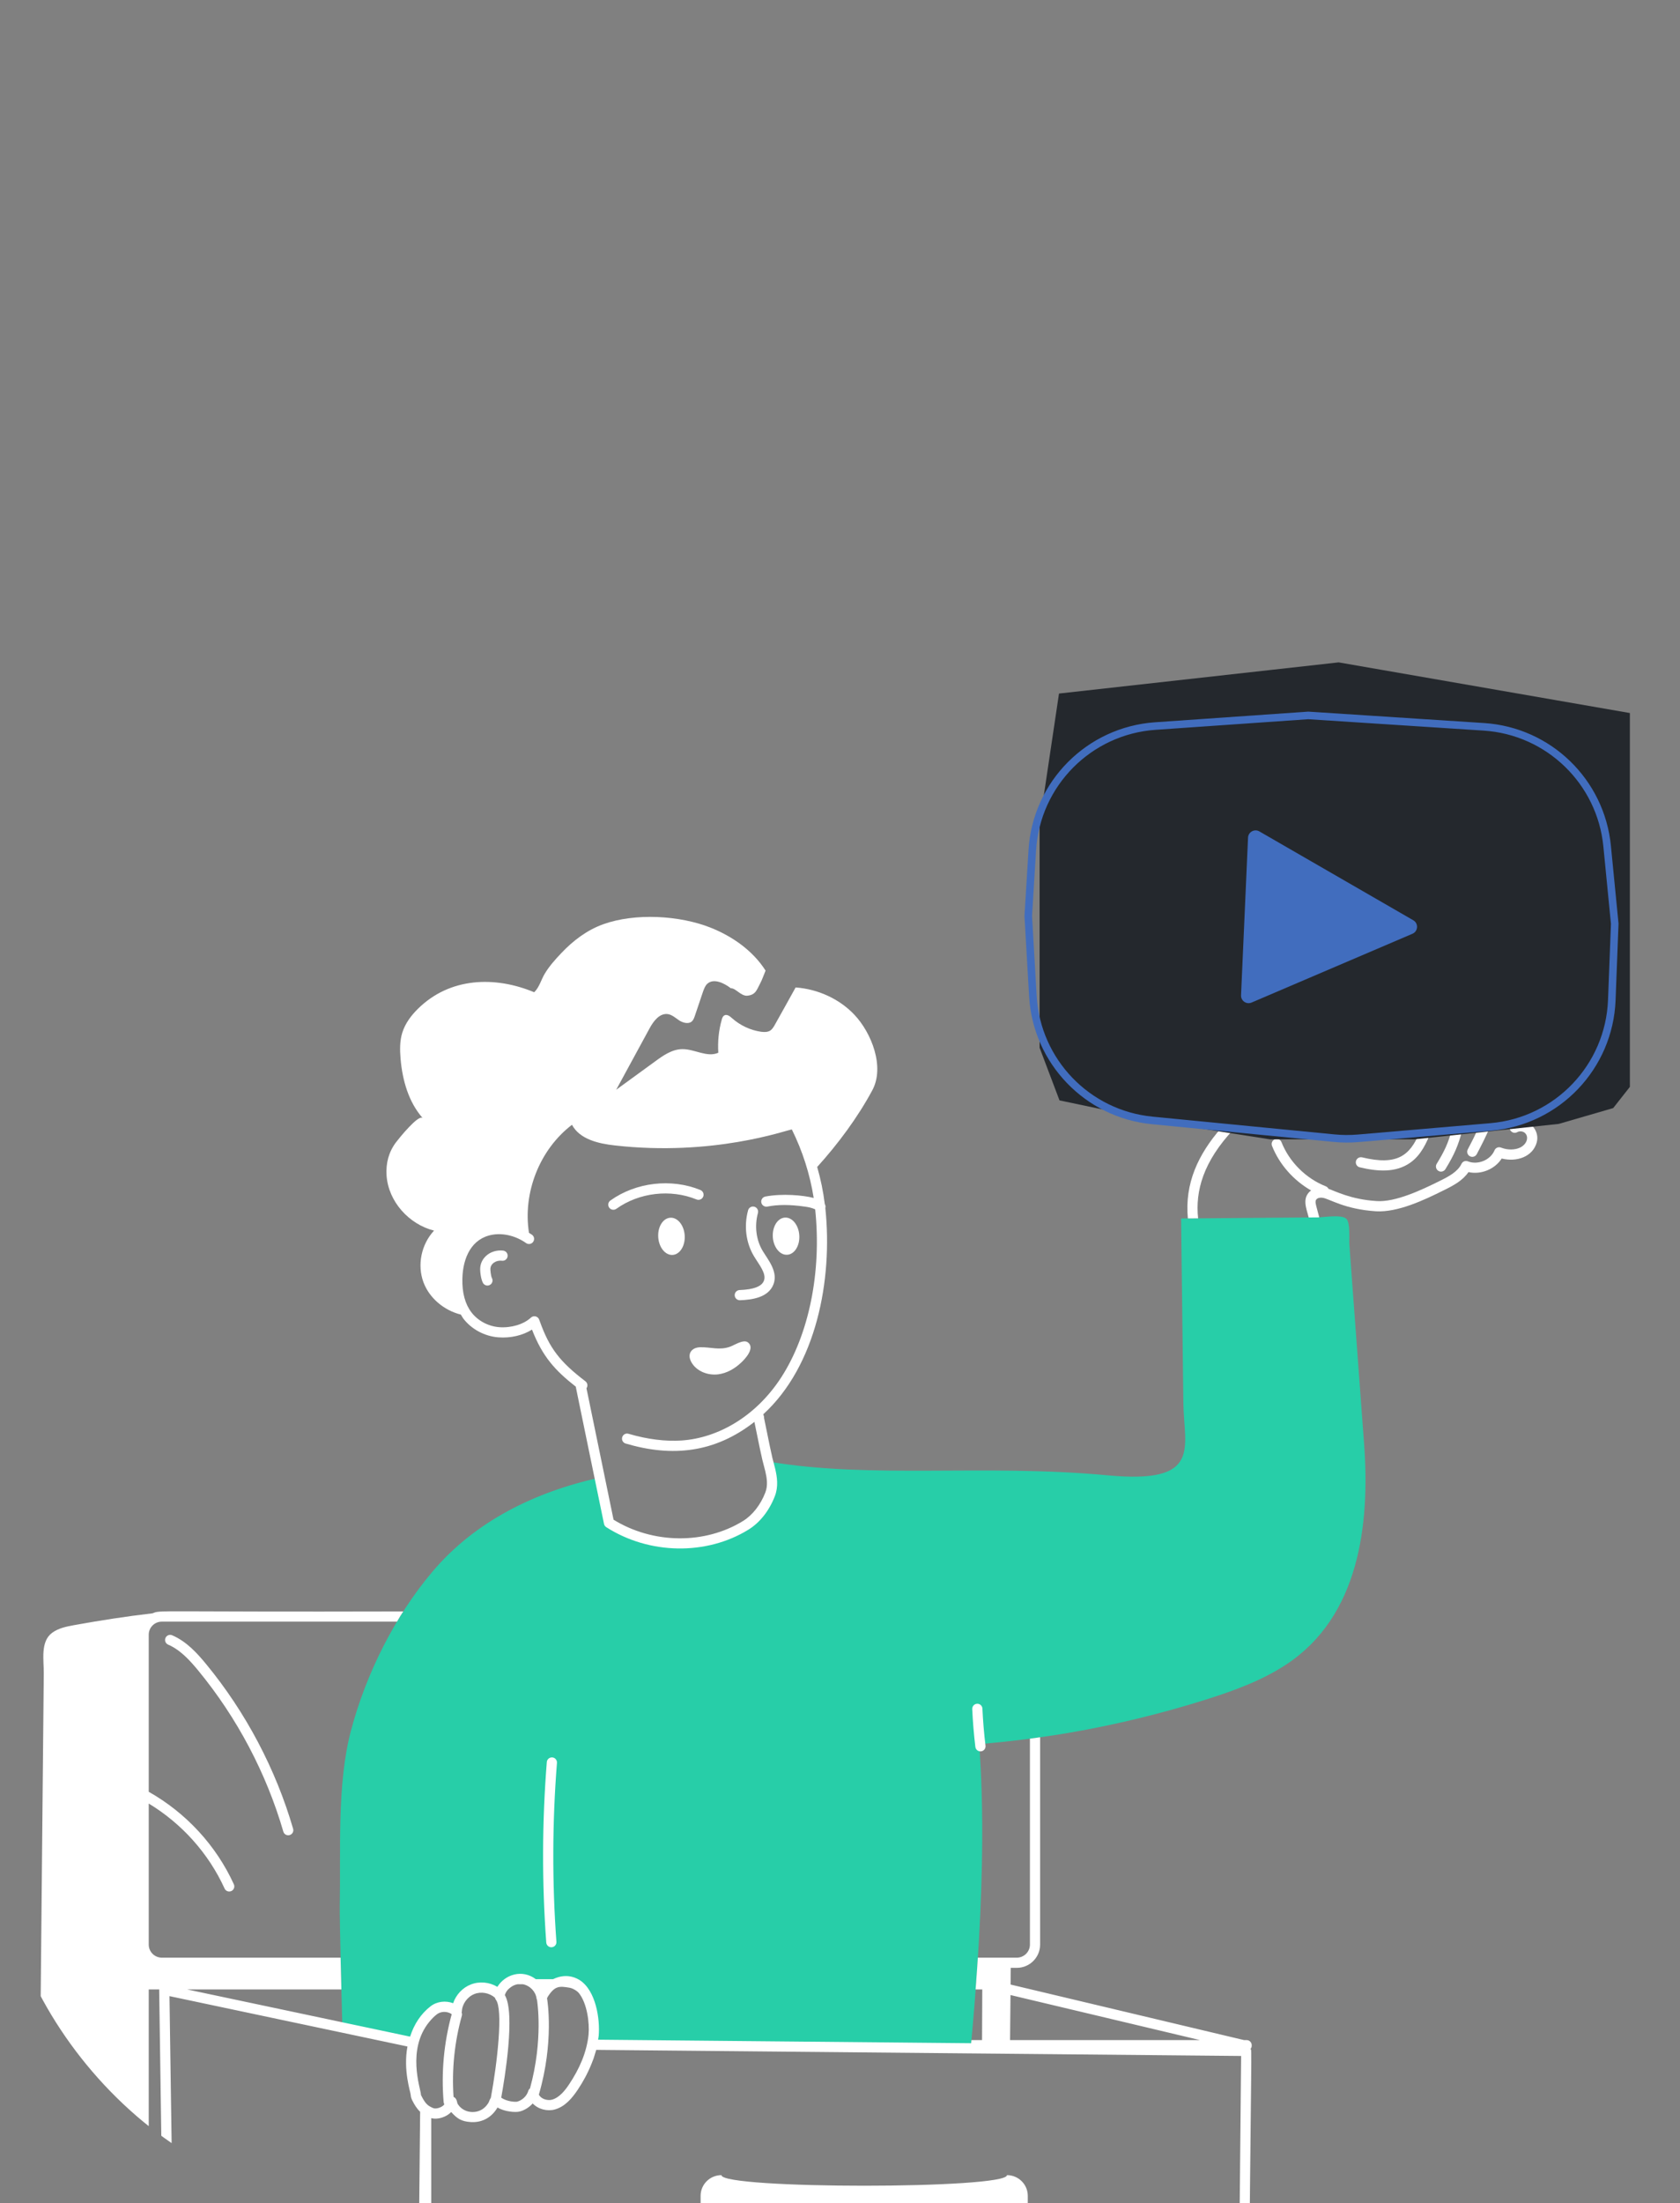 <?xml version="1.0" encoding="UTF-8"?> <svg xmlns="http://www.w3.org/2000/svg" width="222" height="291" viewBox="0 0 222 291" fill="none"><rect x="0" y="0" width="222" height="291" fill="#808080" stroke="none"/><g clip-path="url(#clip0_243_1126)"><path d="M180.259 190.785C178.884 172.086 178.586 168.034 178.307 164.357C178.264 163.64 178.442 161.545 177.923 161.006C177.327 160.381 174.846 160.809 174.077 160.809C172.722 160.809 156.181 160.953 156.075 160.953C156.33 181.373 156.268 176.533 156.373 185.324C156.441 191.223 158.926 196.054 146.399 194.881C129.926 193.342 115.212 195.376 101.608 193.068C101.704 193.083 103.108 194.289 101.791 194.184C102.041 195.26 102.175 196.328 101.771 197.38C101.132 199.043 100.022 200.586 98.546 201.485C93.157 204.807 85.971 204.672 80.481 201.163C80.068 199.168 79.655 197.164 79.241 195.179C70.743 197.058 62.778 200.928 57.144 207.605C52.159 213.488 48.352 221.146 46.381 228.587C44.511 235.61 45.04 244.363 44.901 251.694C44.853 253.439 45.237 267.73 45.242 267.826L54.644 269.811C55.048 268.157 55.904 266.638 57.312 265.552C58.187 264.879 59.552 264.932 60.36 265.687C60.413 264.422 61.273 263.225 62.46 262.769C63.648 262.303 65.095 262.605 65.998 263.504C66.484 261.654 68.906 260.635 70.575 262.101C71.113 262.553 71.478 263.182 71.57 263.874C72.315 262.115 74.598 261.101 76.213 262.101C78.112 263.288 78.631 266.845 78.453 268.821C78.352 269.768 78.246 270.061 78.246 270.152H128.306C128.325 269.926 128.354 269.705 128.368 269.479C130.752 243.69 129.431 232.307 129.421 230.38C131.651 230.192 133.872 229.962 136.098 229.664C136.545 229.611 136.997 229.548 137.444 229.476C138.708 229.308 139.967 229.106 141.227 228.894C147.413 227.832 153.532 226.342 159.517 224.448C163.137 223.294 166.737 221.982 169.9 219.91C179.61 213.565 181.038 201.394 180.259 190.785Z" fill="#27CEA8"></path><path d="M133.064 287.317C133.064 289.182 95.33 289.182 95.33 287.317C93.811 287.317 92.58 288.543 92.58 290.052V290.937C92.58 292.446 93.811 293.672 95.33 293.672C95.33 295.34 133.064 295.34 133.064 293.672C134.583 293.672 135.814 292.446 135.814 290.937V290.052C135.814 288.543 134.583 287.317 133.064 287.317Z" fill="white"></path><path d="M146.078 108.798C149.13 110.11 152.524 110.336 155.518 110.533H155.562C155.913 110.533 156.211 110.259 156.235 109.904C156.259 109.533 155.975 109.211 155.605 109.187C152.721 108.995 149.452 108.779 146.606 107.558C146.265 107.414 145.871 107.572 145.722 107.913C145.578 108.255 145.732 108.649 146.078 108.798Z" fill="white"></path><path d="M145.481 137.943C148.442 139.255 151.567 140.582 154.835 139.75C155.196 139.654 155.412 139.289 155.321 138.928C155.229 138.568 154.869 138.351 154.504 138.443C151.634 139.178 148.678 137.885 146.029 136.707C145.688 136.558 145.289 136.712 145.14 137.053C144.991 137.39 145.14 137.789 145.481 137.943Z" fill="white"></path><path d="M163.578 316.284L56.638 317.39C57.023 281.64 56.984 330.983 56.984 279.785C57.879 280.025 59.008 279.626 59.623 278.982C60.388 279.823 60.931 280.232 62.243 280.309C63.782 280.395 65.012 279.641 65.743 278.381C66.651 278.944 68.146 279.064 68.689 278.91C69.309 278.747 69.934 278.362 70.391 277.848C71.126 278.626 72.338 278.915 73.309 278.646C74.66 278.271 75.578 277.18 76.356 276.021C77.015 275.026 77.616 273.964 78.145 272.661C78.448 271.921 78.462 271.853 78.635 271.267C78.683 271.104 78.746 270.935 78.784 270.772L164.006 271.575L163.578 316.284ZM158.569 269.479H133.472L133.53 263.528L158.569 269.479ZM66.709 263.533C66.815 263.225 66.945 262.937 67.329 262.624C67.42 262.562 67.752 262.22 68.396 262.1H69.084C70.045 262.273 70.785 263.095 70.896 263.956C70.905 264.037 70.934 264.11 70.968 264.177V264.23C70.978 264.283 71.814 269.412 70.035 275.862C69.934 275.944 69.853 276.05 69.814 276.18C69.603 276.896 68.987 277.439 68.334 277.612C68.146 277.665 66.983 277.622 66.233 277.079C66.685 274.608 68.127 265.917 66.709 263.533ZM55.701 276.877C55.614 276.713 55.624 276.728 55.614 276.598C55.557 275.834 53.73 270.714 56.73 267.066C57.028 266.705 57.35 266.369 57.72 266.08C58.234 265.681 59.047 265.624 59.691 266.052C58.653 269.844 58.292 273.757 58.624 277.68C58.633 277.785 58.667 277.877 58.715 277.958L58.619 278.083C58.268 278.41 57.677 278.559 57.374 278.497C57.268 278.477 57.143 278.42 57.018 278.357C56.557 278.127 56.23 277.925 55.701 276.877ZM22.988 304.175L22.395 263.672L51.615 269.854L53.841 270.325C53.259 273.483 54.24 276.305 54.269 276.704C54.293 276.978 54.326 277.141 54.499 277.487C54.773 278.026 55.076 278.526 55.518 278.949L55.144 317.019L22.988 304.175ZM21.039 262.826L21.035 262.845C21.083 266.196 20.839 249.323 21.623 303.507C20.929 303.488 20.304 303.464 19.72 303.43L19.655 303.425V262.788H21.039V262.826ZM63.33 278.819C62.416 279.179 61.099 278.968 60.45 277.857C60.393 277.718 60.393 277.184 59.931 276.978C59.691 273.358 60.056 269.748 61.032 266.249C61.07 266.104 61.051 265.965 61.003 265.84C61.013 265.797 61.027 265.754 61.027 265.71C61.07 264.71 61.758 263.754 62.7 263.388C63.594 263.038 64.68 263.244 65.406 263.884C65.43 263.98 65.464 264.076 65.531 264.158C66.502 265.383 65.728 272.435 64.863 277.093C64.666 277.405 64.642 277.593 64.589 277.684C64.31 278.184 63.873 278.617 63.33 278.819ZM75.217 275.3C74.679 276.112 73.929 277.074 72.948 277.348C72.328 277.521 71.473 277.242 71.208 276.68C73.237 269.724 72.333 264.235 72.295 263.999L72.28 263.961C72.323 263.874 72.362 263.792 72.41 263.711C73.343 262.278 73.939 262.341 75.26 262.562C75.655 262.624 76.246 262.961 76.496 263.268C77.573 264.614 77.914 267.157 77.775 268.753C77.525 271.142 76.544 273.31 75.217 275.3ZM165.405 315.563C165.405 315.265 165.208 315.025 164.938 314.933C165.337 268.229 165.462 270.993 165.246 270.652C165.453 270.392 165.39 270.243 165.405 270.152C165.405 269.777 165.102 269.479 164.732 269.479H164.395L133.544 262.143L133.564 259.937H134.362C136.058 259.937 137.443 258.562 137.443 256.866V229.476C136.996 229.548 136.544 229.61 136.097 229.663V256.866C136.097 257.817 135.313 258.591 134.362 258.591H129.213C129.194 259.057 129.036 261.225 129.016 261.437C129.007 261.687 128.988 261.922 128.915 262.788H129.8L129.771 269.479H128.367C128.358 269.613 128.343 269.753 128.329 269.892L79.034 269.426C79.058 269.248 79.096 269.08 79.116 268.888V268.878C79.298 266.773 78.769 262.932 76.587 261.547L76.582 261.543L76.578 261.538C76.486 261.514 75.092 260.461 73.083 261.432H70.804C68.992 260.072 66.723 260.817 65.724 262.446C64.676 261.817 63.354 261.682 62.214 262.134C61.118 262.557 60.253 263.504 59.878 264.609C58.903 264.235 57.744 264.36 56.898 265.013C55.624 265.999 54.711 267.383 54.192 269.022L24.724 262.788H45.111C45.107 262.6 45.02 258.99 45.006 258.591H21.389C20.428 258.591 19.655 257.817 19.655 256.866V238.234C24.028 240.882 27.556 244.81 29.676 249.458C29.787 249.708 30.032 249.852 30.287 249.852C30.383 249.852 30.474 249.833 30.566 249.795C30.907 249.641 31.056 249.242 30.902 248.9C28.559 243.757 24.58 239.464 19.655 236.681V215.92C19.655 214.978 20.428 214.204 21.389 214.204H52.461C52.793 213.613 53.033 213.257 53.288 212.858C20.012 212.949 21.274 212.637 20.174 213.103C16.695 213.507 13.224 214.045 9.783 214.67C8.768 214.853 7.726 215.064 6.89 215.68C5.309 216.838 5.803 219.309 5.785 221.049L5.075 295.186C5.058 296.955 4.609 299.556 6.127 300.849C6.719 301.334 7.456 301.608 8.175 301.854C11.463 302.93 14.865 303.632 18.308 303.978V304.031L18.304 304.055V304.637C18.304 305.007 18.605 305.31 18.977 305.31H22.19L55.326 318.543L55.331 318.548C55.523 318.74 56.461 319.154 56.893 318.735L164.251 317.625C164.616 317.62 164.914 317.322 164.919 316.957L164.924 316.356C165.121 316.298 165.285 316.154 165.366 315.957C165.434 315.779 165.405 315.654 165.405 315.563Z" fill="white"></path><path d="M97.757 171.75H97.781C99.349 171.692 101.512 171.414 102.199 169.673C102.858 167.991 101.497 166.419 100.791 165.246C99.916 163.795 99.685 161.958 100.156 160.223C100.252 159.867 100.041 159.497 99.68 159.396C99.32 159.3 98.95 159.512 98.853 159.872C98.286 161.958 98.57 164.174 99.637 165.943C100.31 167.063 101.315 168.231 100.944 169.178C100.646 169.933 99.599 170.337 97.733 170.404C97.363 170.418 97.07 170.731 97.085 171.101C97.099 171.466 97.397 171.75 97.757 171.75Z" fill="white"></path><path d="M81.23 151.301C94.267 152.776 103.852 149.301 104.635 149.19C106.029 151.998 107.029 155.084 107.524 158.242C106.154 157.877 103.337 157.627 101.136 158.054C100.77 158.127 100.53 158.482 100.602 158.848C100.674 159.213 101.035 159.448 101.395 159.381C102.794 159.102 104.366 159.102 106.332 159.381C106.803 159.444 107.317 159.54 107.721 159.751C108.586 167.986 106.909 176.277 103.222 181.959C99.867 187.122 94.877 189.939 90.094 190.275C87.96 190.424 85.528 190.121 83.057 189.391C82.701 189.28 82.326 189.487 82.22 189.843C82.115 190.198 82.317 190.573 82.672 190.679C88.892 192.52 94.497 191.876 99.689 187.819C100.987 194.222 100.708 192.587 101.126 194.332C101.342 195.246 101.491 196.217 101.136 197.14C100.511 198.769 99.439 200.139 98.189 200.908C93.132 204.028 86.292 203.951 81.076 200.74C76.241 177.263 77.827 184.973 77.495 183.382C77.707 183.089 77.649 182.68 77.361 182.459C73.962 179.863 72.611 178.09 71.338 174.552L71.251 174.321C71.097 173.869 70.52 173.706 70.155 174.047C69.203 174.936 67.559 175.427 65.968 175.311C64.512 175.196 63.137 174.46 62.286 173.336C61.459 172.249 61.06 170.764 61.099 168.928C61.161 166.101 62.325 163.573 65.074 163.097C66.526 162.847 68.184 163.256 69.516 164.198C69.819 164.414 70.242 164.342 70.453 164.039C70.669 163.731 70.597 163.313 70.294 163.097C70.165 163.01 70.03 162.929 69.9 162.847C69.069 157.559 71.29 151.853 75.582 148.575C76.606 150.488 79.058 151.06 81.23 151.301ZM74.169 125.901C73.395 126.713 72.587 127.617 72.006 128.583C71.501 129.405 71.294 130.381 70.592 131.068C65.411 128.905 59.445 129.083 55.225 133.256C54.316 134.15 53.538 135.197 53.158 136.414C52.816 137.519 52.836 138.707 52.932 139.86C53.177 142.687 53.984 145.566 55.864 147.7C55.331 147.099 52.639 150.479 52.341 150.873C51.37 152.161 50.975 153.637 51.081 155.271C51.317 158.703 54.028 161.717 57.354 162.554C55.662 164.38 55.109 167.096 55.96 169.384C56.739 171.466 58.666 173.09 60.902 173.648C61.007 173.816 61.094 173.994 61.209 174.153C62.291 175.576 64.031 176.513 65.862 176.652C67.473 176.777 69.088 176.393 70.299 175.629C71.688 179.2 73.356 181.032 76.096 183.175C76.111 183.353 75.765 181.632 79.817 201.298C79.851 201.471 79.961 201.629 80.11 201.725C85.802 205.364 93.349 205.475 98.896 202.057C100.41 201.124 101.655 199.548 102.395 197.62C102.881 196.356 102.688 195.092 102.438 194.02C101.996 192.174 102.361 194.198 100.963 187.305C100.977 187.122 100.934 187.031 100.862 186.814C107.861 180.411 110.062 169.082 109.062 159.578C109.11 159.4 109.086 159.208 108.99 159.049C108.788 157.396 108.447 155.752 107.986 154.146C110.73 151.118 113.336 147.609 115.268 144.018C116.941 140.918 115.167 136.438 112.898 134.034C110.918 131.943 108.072 130.645 105.135 130.434C104.236 132.078 103.304 133.722 102.385 135.375C102.217 135.669 102.025 136 101.722 136.164C101.381 136.351 100.967 136.332 100.578 136.289C99.15 136.082 97.805 135.447 96.742 134.501C96.468 134.251 96.079 133.943 95.737 134.116C95.521 134.222 95.439 134.452 95.377 134.678C94.973 136.106 94.824 137.582 94.92 139.057C93.449 139.726 91.796 138.567 90.176 138.582C88.82 138.591 87.652 139.408 86.585 140.192C84.859 141.451 83.143 142.696 81.427 143.946C82.903 141.249 84.364 138.548 85.84 135.832C86.35 134.89 87.152 133.808 88.248 133.953C88.83 134.044 89.287 134.481 89.772 134.803C90.277 135.116 90.993 135.303 91.426 134.919C91.632 134.731 91.714 134.472 91.805 134.231C92.171 133.14 92.541 132.059 92.906 130.967C93.046 130.602 93.171 130.227 93.454 129.958C94.291 129.179 95.675 129.843 96.574 130.54C97.194 130.496 97.91 131.592 98.747 131.525C99.891 131.414 100.006 130.717 100.463 129.876C100.698 129.448 100.905 128.833 101.164 128.208C99.501 125.588 96.79 123.685 93.916 122.541C89.811 120.907 83.936 120.575 79.74 122.075C77.582 122.844 75.731 124.247 74.169 125.901Z" fill="white"></path><path d="M104.025 165.745C104.991 165.688 105.708 164.539 105.621 163.178C105.539 161.823 104.684 160.77 103.718 160.833C102.751 160.89 102.04 162.044 102.122 163.4C102.208 164.755 103.059 165.808 104.025 165.745Z" fill="white"></path><path d="M88.576 160.852C87.609 160.91 86.893 162.059 86.98 163.419C87.066 164.775 87.917 165.827 88.883 165.765C89.85 165.707 90.561 164.554 90.479 163.198C90.393 161.843 89.542 160.79 88.576 160.852Z" fill="white"></path><path d="M81.444 159.675C84.448 157.521 88.606 157.036 92.043 158.439C92.389 158.579 92.778 158.415 92.923 158.069C93.062 157.723 92.894 157.329 92.552 157.189C88.697 155.618 84.03 156.166 80.655 158.579C80.353 158.795 80.285 159.218 80.501 159.521C80.718 159.819 81.136 159.891 81.444 159.675Z" fill="white"></path><path d="M91.365 179.941C92.042 181.147 93.571 181.724 94.951 181.532C96.061 181.378 97.061 180.797 97.878 180.047C98.431 179.542 99.81 178.09 98.844 177.326C98.253 176.86 97.046 177.687 96.474 177.888C95.047 178.398 93.931 177.922 92.509 177.961C91.374 177.994 90.749 178.84 91.365 179.941Z" fill="white"></path><path d="M72.978 232.138C72.608 232.114 72.281 232.388 72.257 232.758C71.627 240.666 71.603 248.684 72.184 256.591C72.209 256.947 72.507 257.216 72.853 257.216C73.252 257.216 73.555 256.884 73.526 256.495C72.954 248.655 72.978 240.704 73.598 232.864C73.627 232.494 73.353 232.167 72.978 232.138Z" fill="white"></path><path d="M129.636 231.341C130.007 231.298 130.271 230.961 130.228 230.591C130.031 228.971 129.896 227.323 129.819 225.693C129.805 225.323 129.483 225.03 129.117 225.054C128.742 225.068 128.459 225.385 128.473 225.756C128.55 227.419 128.689 229.101 128.887 230.75C128.93 231.096 129.237 231.38 129.636 231.341Z" fill="white"></path><path d="M213.51 140.716C213.457 143.456 212.154 143.965 209.847 144.787C200.69 148.133 189.557 148.32 178.828 148.32C171.704 148.32 163.647 148.2 156.677 146.994C153.913 146.527 147.886 145.234 145.516 143.754C144.146 142.884 143.968 141.946 144.035 140.197C144.151 136.731 144.285 133.27 144.42 129.809C145.559 130.496 147.227 131.078 149.232 131.568C163.561 135.072 196.762 134.962 209.871 131.222C211.539 130.746 212.851 130.213 213.712 129.626C213.649 133.366 213.577 137.048 213.51 140.716ZM156.379 124.142C156.365 125.3 156.514 125.92 157.475 126.521C161.84 129.295 174.285 129.371 177.943 129.371C184.558 129.371 191.307 129.246 196.945 127.199C198.19 126.747 199.406 126.386 199.44 124.343C199.445 124.19 199.445 124.041 199.449 123.892C208.847 124.973 213.563 126.68 213.563 127.814C213.563 127.929 213.447 128.093 213.375 128.184C212.875 128.775 211.553 129.371 209.544 129.929C196.469 133.563 163.998 133.784 149.419 130.217C146.867 129.593 145.184 128.91 144.53 128.232C144.468 128.165 144.41 128.098 144.367 128.03L144.362 128.025L144.352 128.016C144.304 127.944 144.28 127.872 144.28 127.814C144.28 126.761 148.318 125.223 156.379 124.142ZM145.521 115.032C144.761 114.552 144.391 114.124 144.199 113.489C143.925 112.595 143.987 112.427 144.42 101.092C150.549 104.794 171.752 105.414 178.924 105.414C185.913 105.414 207.987 104.827 213.707 100.91L213.515 111.999C213.462 114.744 212.14 115.253 209.847 116.075C200.93 119.325 191.071 119.464 181.683 119.589C173.473 119.613 165.263 119.743 156.682 118.272C153.933 117.816 147.871 116.518 145.521 115.032ZM179.347 94.089C183.394 94.036 187.355 94.353 187.447 94.358C205.463 94.963 213.563 97.497 213.563 99.097C213.563 99.145 213.553 99.189 213.519 99.246C212.361 101.573 198.18 104.063 178.924 104.063C159.461 104.063 145.833 101.597 144.352 99.299C144.304 99.227 144.28 99.155 144.28 99.097C144.28 97.252 159.004 94.334 179.347 94.089ZM214.909 127.852C214.995 124.377 202.93 122.954 199.474 122.57C199.488 121.69 199.507 120.81 199.522 119.935C203.194 119.416 206.766 118.633 210.308 117.34C213.082 116.345 214.798 115.427 214.86 112.023C214.885 110.749 214.788 116.647 215.062 99.549C215.062 99.391 215 99.251 214.909 99.136C215.029 94.165 192.643 93.19 187.634 93.017C187.12 92.824 179.876 92.733 179.328 92.743C165.258 92.911 142.93 94.79 142.93 99.097C142.93 99.347 143.007 99.588 143.117 99.814C142.564 112.725 142.617 112.932 142.91 113.884C143.204 114.845 143.886 115.566 144.742 116.133C147.241 117.787 153.582 119.104 156.543 119.618C156.504 120.676 156.461 121.743 156.423 122.805C148.78 123.795 142.93 125.401 142.93 127.814C142.93 128.064 143.011 128.304 143.122 128.535L143.117 128.617C142.968 132.458 142.819 136.298 142.689 140.149C142.603 142.36 142.973 143.739 144.8 144.893C147.366 146.499 153.486 147.82 156.452 148.32C158.033 148.594 159.696 148.806 161.383 148.979C158.326 152.483 156.533 156.314 156.966 160.943C157.413 160.943 157.874 160.934 158.321 160.934C157.937 157.324 158.985 153.449 163.037 149.147C169.94 149.777 180.428 149.738 187.61 149.541C186.317 152.642 184.639 154.002 179.991 152.877C179.631 152.796 179.265 153.012 179.179 153.377C179.092 153.738 179.313 154.103 179.674 154.19C181.996 154.742 184.418 154.954 186.375 153.57C187.812 152.55 188.533 150.906 189.086 149.493C190.667 149.436 190.509 149.44 191.811 149.368C191.345 151.036 190.884 152.041 189.845 153.738C189.571 154.19 189.903 154.762 190.422 154.762C190.648 154.762 190.869 154.646 190.999 154.44C192.186 152.493 192.686 151.344 193.229 149.287C193.917 149.238 194.609 149.186 195.301 149.128C194.859 150.075 194.542 150.714 193.955 151.825C193.782 152.151 193.907 152.56 194.239 152.733C194.561 152.906 194.974 152.786 195.147 152.449C195.873 151.075 196.214 150.383 196.849 148.974C197.743 148.878 198.637 148.772 199.526 148.647C199.526 148.7 199.517 148.743 199.507 148.796C199.363 149.335 199.945 149.844 200.488 149.551C200.786 149.383 201.19 149.416 201.459 149.613C202.06 150.089 201.839 151.094 200.892 151.575C200.195 151.916 199.204 151.926 198.368 151.594C198.017 151.45 197.632 151.608 197.488 151.95C196.96 153.238 195.277 153.92 193.974 153.406C193.643 153.271 193.277 153.416 193.124 153.738C192.628 154.771 191.46 155.401 190.196 156.021C187.913 157.151 184.423 158.819 181.919 158.65C178.501 158.444 176.424 157.319 175.554 157.035C175.482 156.896 175.367 156.771 175.208 156.708C172.569 155.67 170.377 153.488 169.339 150.868C169.204 150.522 168.81 150.354 168.464 150.488C168.123 150.628 167.95 151.017 168.089 151.363C169.065 153.829 170.949 155.934 173.261 157.256C173.204 157.3 173.136 157.333 173.079 157.386C172.098 158.319 172.574 159.492 172.939 160.818C174.367 160.818 174.117 160.799 174.328 160.799C173.891 159.059 173.665 158.689 174.006 158.372C174.16 158.232 174.449 158.17 174.761 158.213C175.727 158.362 177.626 159.727 181.842 160.001C184.711 160.16 188.192 158.521 190.787 157.223C192.08 156.593 193.301 155.93 194.046 154.824C195.7 155.194 197.532 154.449 198.44 153.031C200.406 153.531 202.56 152.805 203.074 150.882V150.873C203.338 149.892 202.862 148.719 201.776 148.277C206.867 147.383 209.4 146.33 210.505 145.984C212.51 145.268 214.788 144.46 214.856 140.74C215.019 131.063 214.793 145.628 215.062 128.271C215.062 128.107 215 127.968 214.909 127.852Z" fill="white"></path><path d="M22.753 216.007C22.411 215.858 22.015 216.016 21.868 216.358C21.721 216.699 21.878 217.098 22.22 217.242C23.877 217.958 25.155 219.401 26.222 220.698C31.325 226.899 35.205 234.244 37.44 241.94C37.526 242.238 37.795 242.426 38.089 242.426C38.536 242.426 38.862 241.998 38.733 241.565C36.445 233.696 32.479 226.183 27.263 219.843C26.095 218.425 24.687 216.839 22.753 216.007Z" fill="white"></path><path d="M66.479 165.193C64.874 165.029 63.605 166.068 63.465 167.38C63.412 167.865 63.533 168.928 63.816 169.456C63.994 169.783 64.403 169.908 64.73 169.73C65.056 169.557 65.181 169.149 65.004 168.822C64.859 168.548 64.782 167.731 64.802 167.524C64.864 166.942 65.499 166.438 66.34 166.534C66.71 166.577 67.042 166.303 67.08 165.933C67.119 165.563 66.849 165.231 66.479 165.193Z" fill="white"></path><path d="M205.877 147.967L186.877 150H167.877L154.877 147.967L140.377 144.918L137.877 138.311V108.836L140.377 92.066L176.877 88L214.877 94.607V143.393L212.877 145.934L205.877 147.967Z" fill="#24282D" stroke="#24282D" stroke-linecap="round"></path><path d="M196.996 148.859L179.478 150.361C178.415 150.452 177.346 150.446 176.284 150.342L152.26 147.998C143.678 147.161 136.985 140.197 136.489 131.589L135.878 121.001L136.411 112.293C136.948 103.525 143.902 96.513 152.666 95.905L172.878 94.501L196.088 96.008C204.642 96.564 211.535 103.233 212.371 111.764L213.376 122.015L212.988 132.096C212.649 140.918 205.792 148.105 196.996 148.859Z" stroke="#416DBE"></path><path d="M163.996 131.466L164.919 110.645C164.952 109.895 165.768 109.448 166.418 109.823L186.752 121.557C187.466 121.969 187.403 123.019 186.645 123.343L165.388 132.429C164.71 132.719 163.963 132.202 163.996 131.466Z" fill="#416DBE"></path></g><defs><clipPath id="clip0_243_1126"><rect width="222" height="291" rx="47" fill="white"></rect></clipPath></defs></svg> 